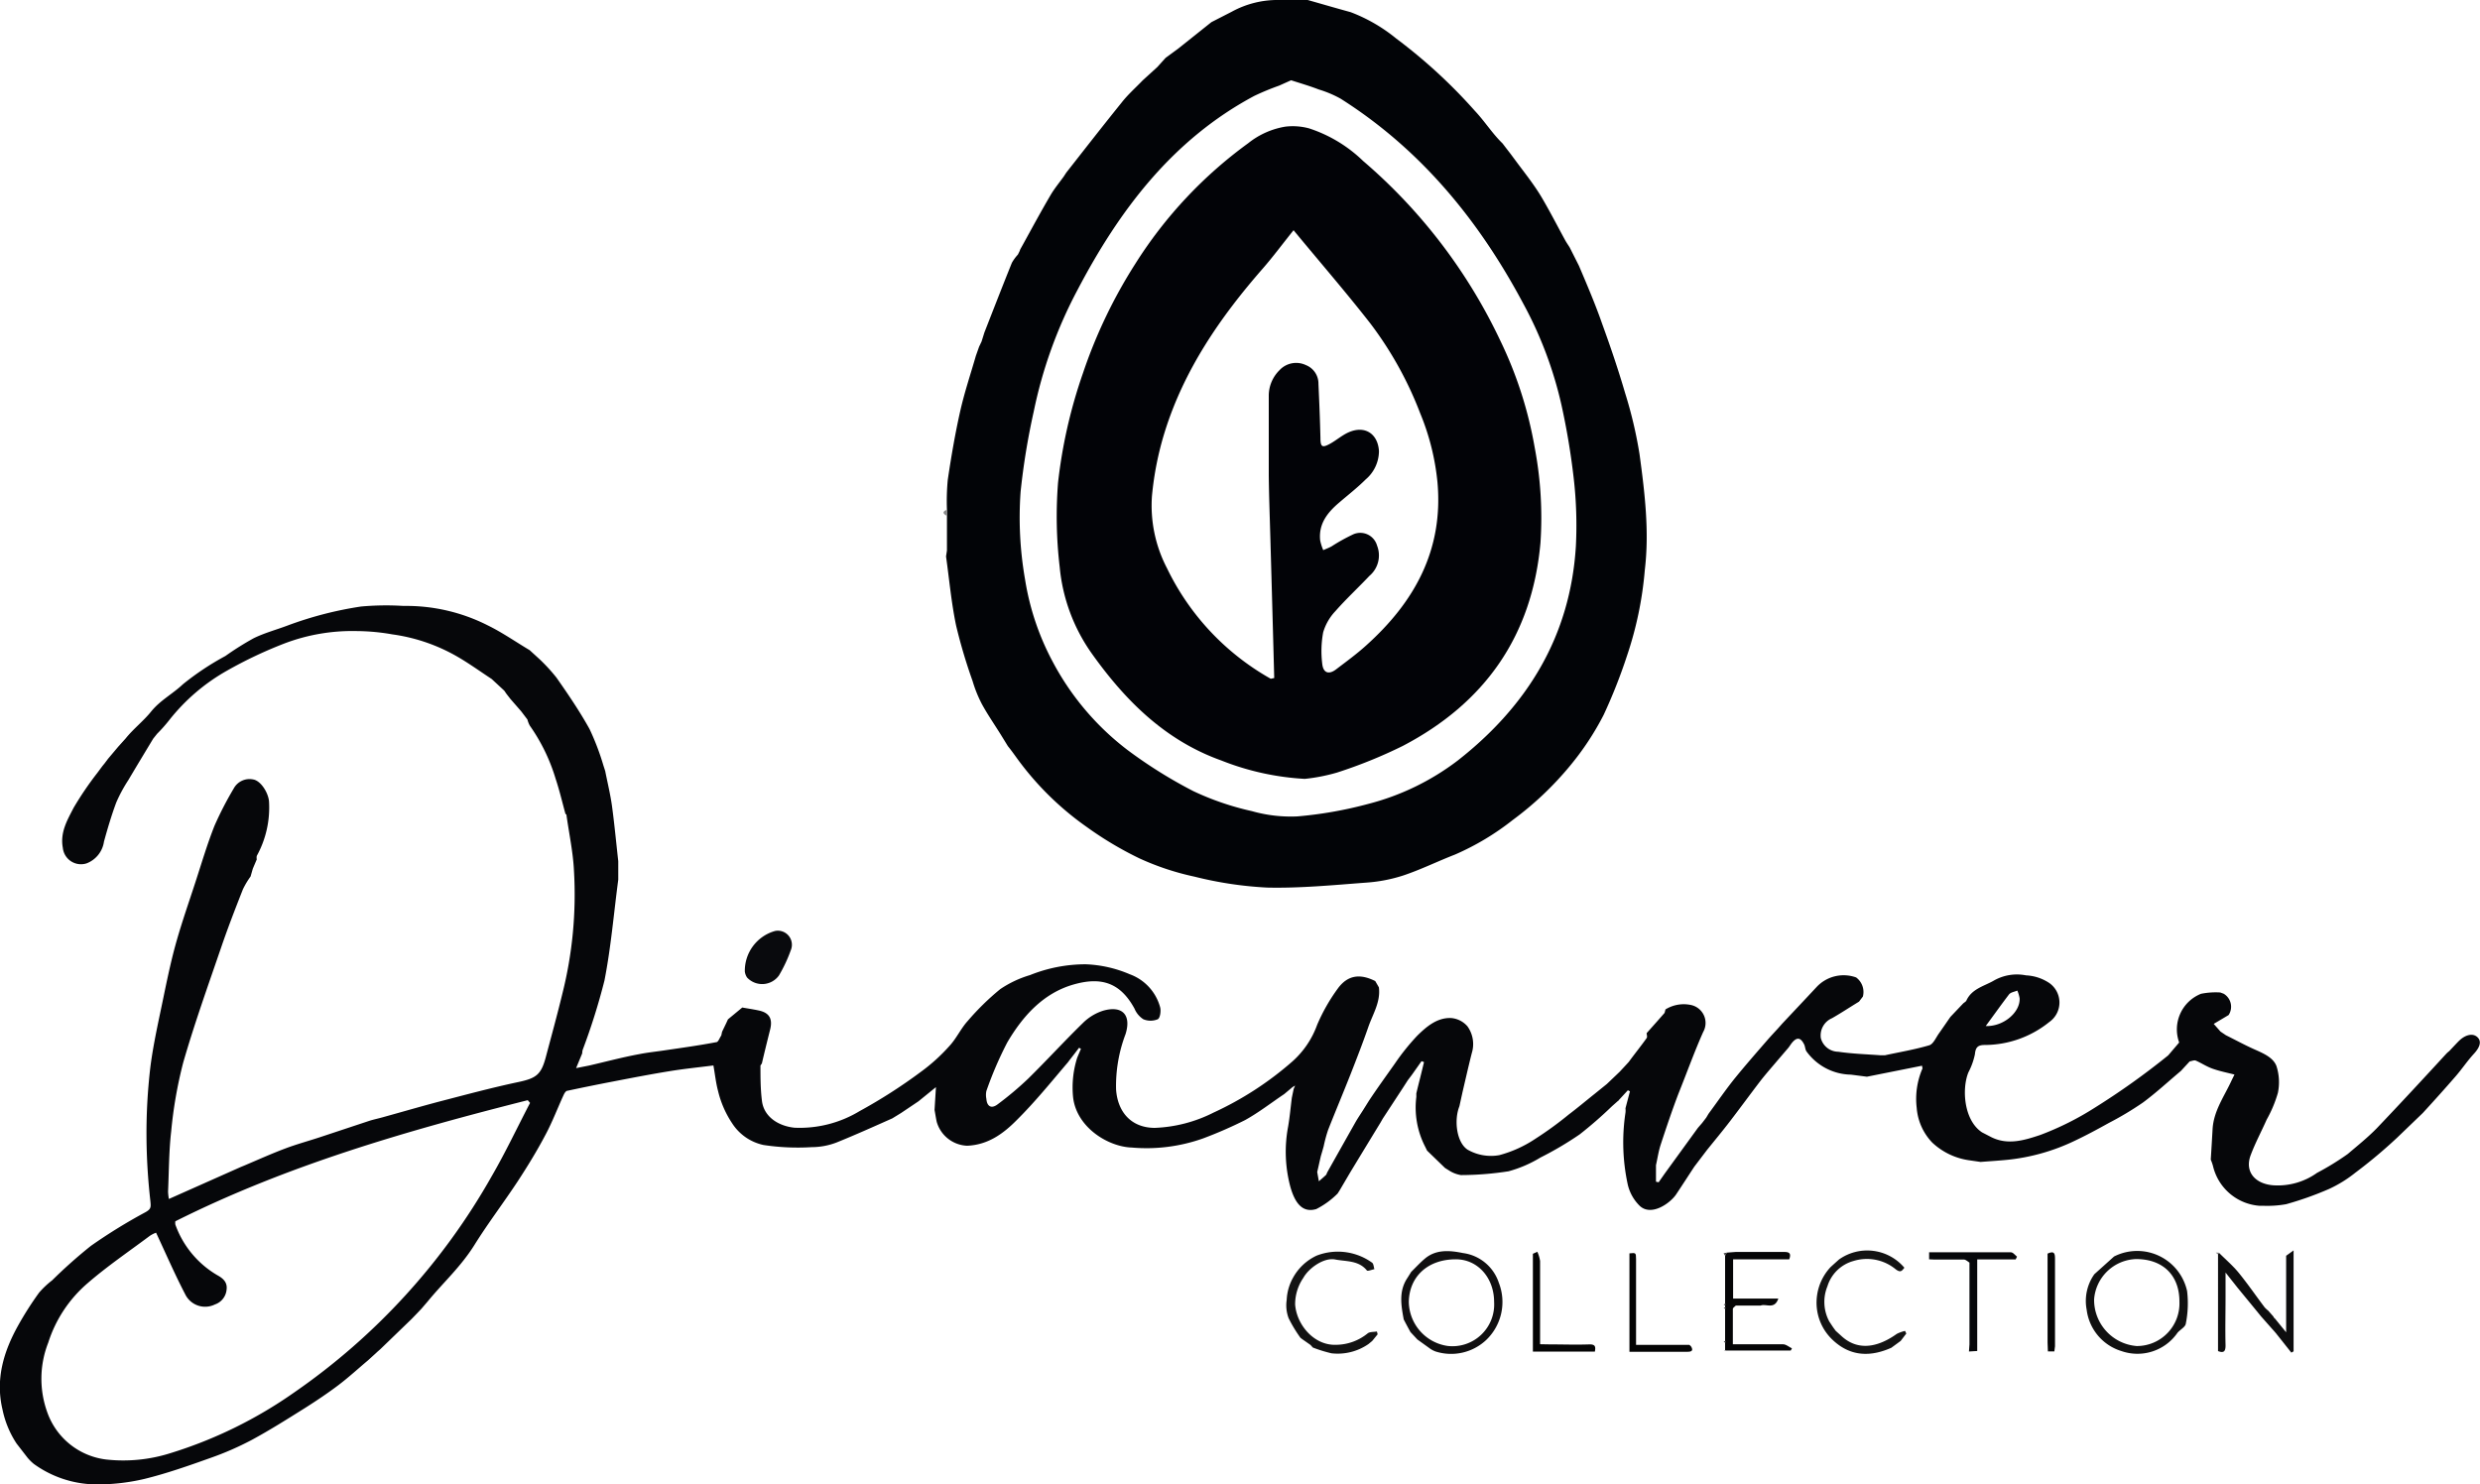 <svg xmlns="http://www.w3.org/2000/svg" viewBox="0 0 300 179.57"><defs><style>.cls-1{fill:#020407;}.cls-2{fill:#06070a;}.cls-3{fill:#111;}.cls-4{fill:#100f10;}.cls-5{fill:#0d0d0e;}.cls-6{fill:#131313;}.cls-7{fill:#050506;}.cls-8{fill:#090a0d;}.cls-9{fill:#040404;}.cls-10{fill:#878788;}.cls-11{fill:#3f3f40;}.cls-12{fill:#333;}.cls-13{fill:#020307;}</style></defs><g id="Capa_2" data-name="Capa 2"><g id="Capa_1-2" data-name="Capa 1"><path class="cls-1" d="M191,32.15c1,2.35,2,4.69,2.83,7.08,1,2.75,1.94,5.52,2.76,8.33a52.36,52.36,0,0,1,1.74,7.38c.63,4.65,1.2,9.32.64,14a43.7,43.7,0,0,1-2.17,10.43A64.73,64.73,0,0,1,194,86.46a33.77,33.77,0,0,1-4.07,6.17A38.82,38.82,0,0,1,183,99.19a31.49,31.49,0,0,1-7,4.19c-2.09.81-4.11,1.81-6.23,2.52a18.59,18.59,0,0,1-4.49.87c-4,.3-8,.69-12,.6a45.34,45.34,0,0,1-8.78-1.32,32.13,32.13,0,0,1-6.64-2.2,42.28,42.28,0,0,1-6.37-3.79,35.9,35.9,0,0,1-8-7.7c-.53-.69-1-1.4-1.57-2.1l-.83-1.35c-.77-1.24-1.61-2.45-2.31-3.73a15.47,15.47,0,0,1-1.13-2.8,64.22,64.22,0,0,1-2-6.74c-.57-2.74-.82-5.55-1.21-8.33l.11-.72,0-4.19,0-.74a27.27,27.27,0,0,1,.1-3.62c.41-2.76.88-5.52,1.49-8.24.51-2.28,1.26-4.51,1.91-6.76l.39-1.1.3-.63.34-1.09c1.1-2.81,2.19-5.62,3.32-8.42a5.21,5.21,0,0,1,.73-1l.2-.4.09-.24.34-.61c1.1-2,2.18-4,3.32-5.94.46-.79,1.06-1.51,1.6-2.26l.3-.46c2.22-2.83,4.43-5.67,6.69-8.47.78-1,1.7-1.8,2.56-2.7L140,8.11,141,7l1.54-1.13,4-3.19L149,1.42A11.51,11.51,0,0,1,154.75,0h3.44c1.73.49,3.47,1,5.19,1.47a19.72,19.72,0,0,1,5.53,3.2,63.58,63.58,0,0,1,9.51,8.75c1.19,1.26,2.1,2.73,3.34,3.93l.35.46.61.79.92,1.24c1,1.33,2,2.61,2.83,4,1,1.69,1.91,3.47,2.86,5.21.17.31.37.59.55.88ZM156.18,9.71l-1.45.65a31.52,31.52,0,0,0-3,1.24c-9.9,5.29-16.33,13.83-21.39,23.48a54.61,54.61,0,0,0-5.29,14.7,84.67,84.67,0,0,0-1.59,9.71A43.46,43.46,0,0,0,124,70.1a31.51,31.51,0,0,0,3.37,10,32.54,32.54,0,0,0,9,10.61,56.39,56.39,0,0,0,8,5,33.6,33.6,0,0,0,7.06,2.41,17.22,17.22,0,0,0,5.51.64,49,49,0,0,0,8.5-1.49A30.31,30.31,0,0,0,176.34,92c8.44-6.61,13.62-15.06,14.29-25.92a50.05,50.05,0,0,0-.26-8.21,86.69,86.69,0,0,0-1.49-8.91,47.48,47.48,0,0,0-4.58-12.17c-5.36-10.08-12.39-18.69-22.14-24.86a13.39,13.39,0,0,0-2.64-1.11C158.49,10.42,157.43,10.11,156.18,9.71Z"/><path class="cls-2" d="M263.82,129.55c-1.53,1.28-3,2.65-4.6,3.83a38.48,38.48,0,0,1-4.11,2.46c-1.4.78-2.81,1.54-4.26,2.22a24.49,24.49,0,0,1-8,2.24c-1.08.11-2.17.17-3.26.26l-1.51-.22a8.19,8.19,0,0,1-4.34-2.12,6.82,6.82,0,0,1-1.88-4.19,9.25,9.25,0,0,1,.7-4.78l-.06-.33-6.66,1.33L223.9,130a6.77,6.77,0,0,1-5.35-2.78c-.18-.22-.17-.59-.3-.86-.45-.92-.94-.93-1.58-.08l-.3.43-1.31,1.53c-.69.82-1.4,1.62-2.06,2.46-1.25,1.63-2.46,3.29-3.71,4.92-.91,1.19-1.87,2.34-2.81,3.51l-1.52,2c-.73,1.11-1.45,2.23-2.19,3.34s-3.06,2.74-4.45,1.37a5.27,5.27,0,0,1-1.41-2.53,24.06,24.06,0,0,1-.28-8.71,2.39,2.39,0,0,0,0-.53l.54-2.05-.25-.13-1.17,1.27.05,0,0-.05-.8.71a50.22,50.22,0,0,1-3.9,3.4,40.46,40.46,0,0,1-4.76,2.81,15,15,0,0,1-3.85,1.66,38.14,38.14,0,0,1-5.76.46,3.71,3.71,0,0,1-1.32-.48l-.61-.38-2.17-2.1-.24-.49a10.34,10.34,0,0,1-1.06-6v-.43c.14-.6.29-1.2.44-1.79s.33-1.34.49-2l-.3-.11L170.81,130l-.52.69-.52.81-2.5,3.82-.28.49q-1.83,3-3.65,6l-.27.46-1,1.7-.26.41a10,10,0,0,1-2.58,1.88c-1.73.52-2.61-.84-3.13-2.66a16.39,16.39,0,0,1-.28-7.31c.2-1.15.3-2.32.45-3.49l.22-1.06.18-.42-.32.19-1,.84c-1.58,1.06-3.09,2.24-4.74,3.15a51.18,51.18,0,0,1-5.09,2.22,20.39,20.39,0,0,1-8.59,1.1c-2.92-.09-6.71-2.47-7.12-6.08a11.89,11.89,0,0,1,.5-4.8l.45-1.07-.23-.12-.51.67-.66.85-.17.23c-2,2.35-4,4.82-6.2,7-1.61,1.63-3.47,3-6,3.1a4,4,0,0,1-3.68-2.9c-.1-.47-.17-.95-.26-1.43l.17-2.76-2.12,1.72L109,134.64l-1.06.65c-2.25,1-4.47,2-6.75,2.92a8.44,8.44,0,0,1-3,.56,27.61,27.61,0,0,1-5.83-.26,6,6,0,0,1-3.79-2.62,12.06,12.06,0,0,1-1.7-3.88c-.27-1-.37-2-.57-3.12-1.73.22-3.52.4-5.3.69-2.28.37-4.56.81-6.84,1.25q-2.76.53-5.52,1.12c-.18,0-.36.29-.45.49-.74,1.6-1.36,3.26-2.19,4.81-1,1.9-2.13,3.75-3.31,5.56-1.72,2.62-3.63,5.12-5.29,7.78s-3.77,4.54-5.64,6.82l-.78.91-.57.6-.64.66-.28.27L46,163.22l-.47.41.07.07-.07-.06-1,.91c-1.19,1-2.34,2.06-3.58,3s-2.67,1.9-4.06,2.78c-2.12,1.33-4.24,2.67-6.44,3.86a36.12,36.12,0,0,1-5,2.18c-2.63.94-5.27,1.87-8,2.54a24.89,24.89,0,0,1-5.71.66,13.06,13.06,0,0,1-7.65-2.48,5.82,5.82,0,0,1-.75-.74L2,174.62a11.83,11.83,0,0,1-1.7-4.12c-.87-3.67.14-7,1.88-10.13a40,40,0,0,1,2.55-4,10.66,10.66,0,0,1,1.58-1.49h0A59.6,59.6,0,0,1,11,150.71a65.33,65.33,0,0,1,6.58-4.06c.72-.4.68-.64.61-1.37a73.28,73.28,0,0,1-.47-7.83A68.48,68.48,0,0,1,18.2,129c.39-3,1.1-6,1.72-9.07.42-2,.86-4.06,1.43-6.06.69-2.43,1.53-4.82,2.31-7.22s1.41-4.54,2.28-6.74a41.06,41.06,0,0,1,2.33-4.52,2.17,2.17,0,0,1,2.35-1.1c.93.15,1.82,1.59,1.92,2.63a12.11,12.11,0,0,1-1.48,6.62,1.16,1.16,0,0,0,0,.42l-.48,1.13-.27.94h0a10,10,0,0,0-.93,1.56c-.92,2.34-1.83,4.68-2.64,7.06-1.58,4.61-3.23,9.21-4.58,13.9a52.6,52.6,0,0,0-1.45,8.3c-.28,2.42-.27,4.87-.38,7.3a6.53,6.53,0,0,0,.1.89l8.7-3.87.44-.18c1.65-.7,3.29-1.44,5-2.08,1.39-.52,2.84-.91,4.25-1.38l5.85-1.94c.53-.17,1.08-.28,1.61-.43,2.35-.65,4.68-1.33,7-1.94,3.12-.81,6.24-1.65,9.4-2.32,2.16-.46,2.77-.87,3.34-3,.68-2.56,1.38-5.1,2-7.66a49.11,49.11,0,0,0,1.41-14.93c-.11-2.26-.6-4.5-.91-6.75,0-.06-.05-.08-.11-.07-.39-1.43-.73-2.88-1.2-4.29a22.22,22.22,0,0,0-3.12-6.42,3.26,3.26,0,0,1-.29-.74l-.76-1-1.29-1.48-.49-.63L61,83.55l-1.52-1.41c-1.39-.91-2.74-1.89-4.18-2.72a21.61,21.61,0,0,0-7.84-2.68,25.84,25.84,0,0,0-4.29-.4,23.12,23.12,0,0,0-8.71,1.48,52.14,52.14,0,0,0-7,3.31,23.71,23.71,0,0,0-7,6A18.56,18.56,0,0,1,19,88.77l-.47.59c-1,1.66-2,3.31-3,5a18.08,18.08,0,0,0-1.46,2.7c-.58,1.55-1.05,3.15-1.49,4.74a3.33,3.33,0,0,1-2.1,2.64,2.21,2.21,0,0,1-2.88-1.88c-.35-1.87.55-3.37,1.31-4.85a39.69,39.69,0,0,1,2.87-4.22l.6-.81.27-.33.42-.56,1.23-1.46.9-1c.94-1.17,2.17-2.12,3.07-3.24,1.11-1.38,2.63-2.15,3.85-3.31a33,33,0,0,1,5.14-3.42,36.18,36.18,0,0,1,3.42-2.15c1.26-.62,2.65-1,4-1.5a44.27,44.27,0,0,1,9-2.34,33.69,33.69,0,0,1,5.13-.07A21.81,21.81,0,0,1,59,75.65c1.76.86,3.39,2,5.07,3l1.25,1.14a21.39,21.39,0,0,1,2,2.19c1.4,2,2.81,4.07,4,6.22A30.51,30.51,0,0,1,73,92.62l.21.65c.28,1.41.62,2.8.82,4.22.3,2.22.51,4.46.76,6.69v1.07l0,1.16c-.54,4.07-.88,8.18-1.67,12.21a77.71,77.71,0,0,1-2.64,8.4,1.68,1.68,0,0,0-.05.4l-.74,1.79,1.57-.31c2-.46,4-1,6.07-1.38,1-.2,2-.3,3-.45,2.11-.31,4.22-.6,6.32-1,.24,0,.4-.53.6-.8l.1-.46.51-1.06.2-.44,1.73-1.43c.54.1,1.25.2,2,.36,1.27.27,1.7,1,1.37,2.31s-.68,2.73-1,4.1l-.17.24c0,1.43,0,2.86.18,4.27.23,1.95,2,3.06,3.94,3.26a14,14,0,0,0,7.86-2,63.42,63.42,0,0,0,7.44-4.77,21.92,21.92,0,0,0,3.46-3.14c.84-.91,1.37-2.1,2.19-3a31.05,31.05,0,0,1,3.93-3.85,13,13,0,0,1,3.6-1.7,18.05,18.05,0,0,1,6.74-1.31,14.87,14.87,0,0,1,5.32,1.2,5.9,5.9,0,0,1,3.69,4c.12.45,0,1.3-.29,1.45a2.28,2.28,0,0,1-1.74,0,2.79,2.79,0,0,1-1.07-1.28c-1.77-3.26-4.15-3.85-7.39-2.92-3.68,1.06-6.15,3.85-8,7a43.94,43.94,0,0,0-2.53,5.88,2.32,2.32,0,0,0,0,.95c.07.92.61,1.23,1.35.67a39.29,39.29,0,0,0,3.69-3.1c2.25-2.21,4.37-4.54,6.63-6.74a6.08,6.08,0,0,1,2.47-1.5c2.33-.66,3.42.54,2.69,2.85a17.62,17.62,0,0,0-1.14,6.69c.18,2.66,1.78,4.62,4.66,4.64a17.13,17.13,0,0,0,7.09-1.83,39.47,39.47,0,0,0,9.57-6.2,10.83,10.83,0,0,0,3-4.43,22.11,22.11,0,0,1,2.51-4.41c1.2-1.63,2.69-1.81,4.52-.89l.44.76c.23,1.78-.75,3.25-1.29,4.83-.67,1.93-1.41,3.83-2.16,5.74-.88,2.23-1.81,4.44-2.69,6.67a17.21,17.21,0,0,0-.54,2c-.11.39-.22.78-.34,1.17-.15.64-.29,1.29-.44,1.93l.2,1.12c.29-.25.58-.5.86-.76a.9.9,0,0,0,.13-.28c1.16-2.06,2.32-4.13,3.48-6.18.28-.48.59-.93.88-1.39l.7-1.12c1-1.51,2.08-3,3.16-4.53a27.21,27.21,0,0,1,2.69-3.35c1.11-1.09,2.38-2.19,4.07-2.14a2.93,2.93,0,0,1,2,1,3.68,3.68,0,0,1,.53,3.24c-.4,1.57-.75,3.14-1.12,4.71l-.38,1.73c-.67,1.67-.35,4.38,1,5.25a5.68,5.68,0,0,0,3.82.66,14.64,14.64,0,0,0,4.4-2,42.33,42.33,0,0,0,4-2.91c1.06-.8,2.07-1.65,3.11-2.48l1.51-1.22,1.55-1.48c.37-.4.74-.79,1.1-1.19.73-1,1.47-1.91,2.16-2.88.11-.15,0-.44,0-.6l1.29-1.45.88-1,.11-.42,0,0a4.19,4.19,0,0,1,3.06-.54,2.22,2.22,0,0,1,1.5,3.27c-1.09,2.45-2,5-3,7.48-.76,2-1.46,4.07-2.13,6.12-.27.81-.39,1.67-.58,2.51v2l.32.07.75-1.07,4-5.51.52-.6.49-.64.28-.47c1.09-1.47,2.13-3,3.27-4.4s2.48-2.94,3.74-4.39c.44-.51.9-1,1.36-1.5l.56-.63c1.38-1.47,2.76-2.93,4.13-4.4a4.47,4.47,0,0,1,4.79-1.17,2.19,2.19,0,0,1,.82,2.31l-.47.62c-1.09.66-2.14,1.36-3.26,2a2.27,2.27,0,0,0-1.36,2.4,2.2,2.2,0,0,0,2.11,1.66c1.7.25,3.43.3,5.14.43H228c1.79-.39,3.61-.69,5.37-1.21.49-.14.81-.92,1.18-1.44s.93-1.34,1.39-2l1.54-1.62c.13-.12.32-.21.39-.35.63-1.39,2.08-1.73,3.22-2.36a5.65,5.65,0,0,1,4-.69,5.52,5.52,0,0,1,2.8.92,2.88,2.88,0,0,1,0,4.73,12.45,12.45,0,0,1-7.77,2.77c-.85,0-1.14.26-1.22,1.13a8.36,8.36,0,0,1-.79,2.19c-.81,2-.55,5.8,1.65,7.25l1.12.58c2,1,4,.38,5.92-.26A35.42,35.42,0,0,0,253.4,134a89.82,89.82,0,0,0,8.88-6.33l1.33-1.56a4.64,4.64,0,0,1,2.64-5.89,9,9,0,0,1,2.33-.16l.41.15a1.83,1.83,0,0,1,.6,2.58l0,0-1.8,1.07.82.93.65.44c1.15.57,2.28,1.19,3.45,1.71s2.26,1,2.66,2a6.35,6.35,0,0,1,.18,3.27,15.17,15.17,0,0,1-1.36,3.24c-.63,1.42-1.37,2.8-1.92,4.26-.77,2,.48,3.47,2.65,3.67a8.18,8.18,0,0,0,5.37-1.5A32.56,32.56,0,0,0,284,139.6c1.18-1,2.42-2,3.49-3.09,2.86-3,5.64-6,8.46-9.07a2.92,2.92,0,0,1,.32-.28c.38-.4.76-.81,1.15-1.21l.15-.14c.66-.6,1.57-.9,2.15-.31s.09,1.39-.48,2c-.77.84-1.41,1.8-2.16,2.67-1.31,1.51-2.65,3-4,4.47l-3.12,3a60.13,60.13,0,0,1-5.05,4.23,15.31,15.31,0,0,1-3.15,1.95,39.67,39.67,0,0,1-5.2,1.85,12.86,12.86,0,0,1-2.86.19l-.43,0a6.26,6.26,0,0,1-5.57-4.81,5.89,5.89,0,0,0-.27-.77c.08-1.22.15-2.44.22-3.66.12-2.26,1.46-4.05,2.34-6l.31-.63c-.89-.23-1.76-.4-2.59-.69s-1.38-.69-2.09-1c-.2-.08-.49.06-.74.1ZM18.88,149.12a3.45,3.45,0,0,0-.77.39c-2.54,1.9-5.18,3.69-7.57,5.77a15.78,15.78,0,0,0-4.7,7.13,11.94,11.94,0,0,0-.13,8.41,8.65,8.65,0,0,0,7.16,5.74,18.86,18.86,0,0,0,7.74-.77,53.32,53.32,0,0,0,15-7.36,78.94,78.94,0,0,0,23.88-26.16c1.67-2.88,3.09-5.9,4.63-8.85l-.28-.33c-14.62,3.7-29.08,7.86-42.63,14.65a1.43,1.43,0,0,0,0,.39,11.6,11.6,0,0,0,5.06,6.12c.68.37,1.26.84,1.14,1.75A2.09,2.09,0,0,1,26,157.8a2.68,2.68,0,0,1-3.59-1.22C21.16,154.18,20.09,151.71,18.88,149.12Zm221.3-25c2.2.09,4.21-1.68,4.13-3.35a4,4,0,0,0-.28-.94c-.34.15-.79.2-1,.46C242.09,121.52,241.21,122.76,240.18,124.16Z"/><path class="cls-3" d="M255.73,152a6.18,6.18,0,0,1,8.84,4.19,12.49,12.49,0,0,1-.16,3.94c-.06.4-.66.7-1,1.09a5.88,5.88,0,0,1-6.78,2.22,6,6,0,0,1-4.21-5,5.6,5.6,0,0,1,.93-4.3Zm7.91,5.44c0-3.17-2-5.13-5.24-5.13a5.27,5.27,0,0,0-5.08,4.87,5.6,5.6,0,0,0,5.15,5.65A5.15,5.15,0,0,0,263.64,157.47Z"/><path class="cls-4" d="M169.81,159.64c-.32-1.73-.63-3.46.45-5.06l.45-.72c.54-.53,1.06-1.1,1.64-1.59,1.38-1.18,3.08-1,4.61-.69a5.29,5.29,0,0,1,4.35,3.6,6.36,6.36,0,0,1-1.54,6.93,6.2,6.2,0,0,1-6.11,1.38,3,3,0,0,1-.81-.45l-1.39-1-.84-.9-.36-.66c-.15-.28-.3-.56-.44-.84Zm10.93-2.13c0-2.95-2-5.18-4.64-5.17-3.38,0-5.62,2.08-5.68,5.15a5.48,5.48,0,0,0,4.7,5.33A5.05,5.05,0,0,0,180.74,157.51Z"/><path class="cls-5" d="M268.41,151.54c.81.81,1.69,1.56,2.41,2.44,1.09,1.34,2.08,2.78,3.12,4.16a3.61,3.61,0,0,0,.45.42l.64.73a.14.14,0,0,0,.11.15l1.41,1.73v-9.26l.9-.65v12.21l-.27.16-1.89-2.38-1.77-2c-.95-1.17-1.91-2.33-2.87-3.5l-1.43-1.81v2.93c0,2-.05,3.92,0,5.87,0,.66-.15,1-.91.7V151.74Z"/><path class="cls-6" d="M157.31,161.83a16.58,16.58,0,0,1-1.43-2.37,4.42,4.42,0,0,1-.23-2.22,6,6,0,0,1,.77-2.68,6.27,6.27,0,0,1,2.86-2.67,7.1,7.1,0,0,1,6.69.85c.19.12.2.52.29.79-.31.06-.82.28-.91.16-1-1.24-2.51-1.07-3.84-1.33s-3.16,1-3.84,2.21a5.64,5.64,0,0,0-1,3.24c.18,2.45,2.3,5,5,4.87a6.14,6.14,0,0,0,3.76-1.37c.26-.22.75-.17,1.13-.24l.09.34-.66.81-.45.37a6.54,6.54,0,0,1-4.47,1.12,16.83,16.83,0,0,1-2.26-.7h0l-.28-.31h0l-1-.7Z"/><path class="cls-6" d="M221.74,160.55l.32.44.74.67c2.15,1.94,4.65,1.13,6.65-.3a4.38,4.38,0,0,1,1-.36l.15.32-.68.89-1.13.83c-2.5,1.11-4.89,1.07-7-.86a6.18,6.18,0,0,1-2-5.35,6.27,6.27,0,0,1,1.67-3.57l1-.9a5.89,5.89,0,0,1,7.91,1c-.3.36-.44.65-1.06.18a5.47,5.47,0,0,0-5.09-1,4.57,4.57,0,0,0-3.16,3.06,5,5,0,0,0,.23,4.27Z"/><path class="cls-7" d="M208.68,163.32v-.9a.17.17,0,0,0,0-.19v-3.9a.15.15,0,0,0,0-.18v-.25a.17.17,0,0,0,0-.19c0-1.93,0-3.87,0-5.81l.21-.37,1.06-.08h.22c1.89,0,3.78,0,5.67,0,.62,0,.86.18.6.89h-6.79v4.75h5.47c-.47,1.38-1.49.57-2.15.85h-3c-.13.14-.35.27-.35.4,0,1.39,0,2.78,0,4.28,2.08,0,4.08,0,6.07,0,.36,0,.72.32,1.08.49l-.15.27h-7.88l0,0Z"/><path class="cls-8" d="M90.1,117.53a5,5,0,0,1,3.66-4.91,1.7,1.7,0,0,1,1.9,2.33A17.57,17.57,0,0,1,94.23,118a2.5,2.5,0,0,1-3.86.25A1.72,1.72,0,0,1,90.1,117.53Z"/><path class="cls-2" d="M233.36,152.34v-.85h6.89c1,0,2,0,3,0,.26,0,.5.34.74.53l-.16.33h-4.65v11.08l-1,.06.06-.86v-.23c0-3.14,0-6.29,0-9.43v-.23c-.22-.13-.43-.37-.66-.37-1.19,0-2.39,0-3.58,0Z"/><path class="cls-9" d="M187.4,162.63c1.63,0,3.27.06,4.9,0,.7,0,.73.3.63.87h-7.5l0-.69,0-11.14.54-.24a4.26,4.26,0,0,1,.33,1.11c0,3.34,0,6.69,0,10.07Z"/><path class="cls-9" d="M204.55,162.86c.37.57,0,.67-.44.67h-7V151.62c.78-.08.79-.08.8.68v10.39h6.45Z"/><path class="cls-9" d="M247.69,162.41V151.65c.83-.39.9,0,.9.63q0,4.65,0,9.3c0,.43,0,.85,0,1.28l-.08.62h-.78Z"/><path class="cls-10" d="M268.26,161.72v0Z"/><path class="cls-10" d="M114.54,61.66l0,.74C114,62.12,114,61.88,114.54,61.66Z"/><path class="cls-10" d="M114.52,66.59l-.11.72Z"/><path class="cls-11" d="M208.89,151.53l-.21.37-.18-.29Z"/><path class="cls-10" d="M268.41,151.54l-.15.2-.22-.22Z"/><path class="cls-11" d="M208.67,162.23a.17.17,0,0,1,0,.19l-.16-.13Z"/><path class="cls-11" d="M208.67,158.15a.15.15,0,0,1,0,.18l-.16-.13Z"/><path class="cls-11" d="M208.67,157.71a.17.17,0,0,1,0,.19l-.16-.05Z"/><path class="cls-12" d="M204.55,162.86l-.19-.17Z"/><path class="cls-11" d="M208.68,163.32l0,.05,0,0h-.16Z"/><path class="cls-13" d="M157.84,94.22A32,32,0,0,1,147.75,92c-6.84-2.44-11.67-7.3-15.72-13a21.53,21.53,0,0,1-3.84-10.4,52.13,52.13,0,0,1-.2-10.22,60.47,60.47,0,0,1,3-13.2,60.3,60.3,0,0,1,6.34-13.26A52.79,52.79,0,0,1,151,17.32a9.72,9.72,0,0,1,4.48-2,7.57,7.57,0,0,1,2.88.21,16.92,16.92,0,0,1,6.53,3.94,65.33,65.33,0,0,1,16.6,21.74,48.73,48.73,0,0,1,4.15,12.88,45.54,45.54,0,0,1,.71,11.54c-1,11.3-6.74,19.43-16.69,24.62a58.2,58.2,0,0,1-7.93,3.21A21.91,21.91,0,0,1,157.84,94.22Zm-4.12-12.11.42-.09q-.22-8.33-.46-16.67c-.07-2.59-.17-5.19-.2-7.79q0-4.87,0-9.77a4.34,4.34,0,0,1,1.29-3,2.75,2.75,0,0,1,3.21-.62,2.4,2.4,0,0,1,1.51,2.27c.1,2.17.19,4.34.24,6.51,0,1.12.2,1.27,1.2.71.75-.42,1.41-1,2.18-1.35,2-.9,3.58.17,3.7,2.27A4.53,4.53,0,0,1,165.2,58c-1,1-2.15,1.89-3.23,2.82-1.41,1.2-2.49,2.58-2.27,4.57a6.25,6.25,0,0,0,.37,1.16c.34-.15.69-.28,1-.45a22.55,22.55,0,0,1,2.67-1.48A2.11,2.11,0,0,1,166.58,66a3.24,3.24,0,0,1-.93,3.67c-1.35,1.43-2.8,2.77-4.1,4.25a6.3,6.3,0,0,0-1.49,2.58,12.46,12.46,0,0,0-.11,3.81c.12,1.12.81,1.33,1.69.65,1.22-.93,2.47-1.84,3.61-2.87,5.86-5.26,9.36-11.55,8.64-19.72A29.24,29.24,0,0,0,171.8,50a43.87,43.87,0,0,0-6-10.83c-3-3.85-6.24-7.58-9.32-11.32-1.36,1.69-2.48,3.21-3.72,4.63-5.15,5.89-9.53,12.25-11.87,19.79A38,38,0,0,0,139.35,60a16.4,16.4,0,0,0,1.82,8.74A30.55,30.55,0,0,0,153.72,82.11Z"/></g></g></svg>